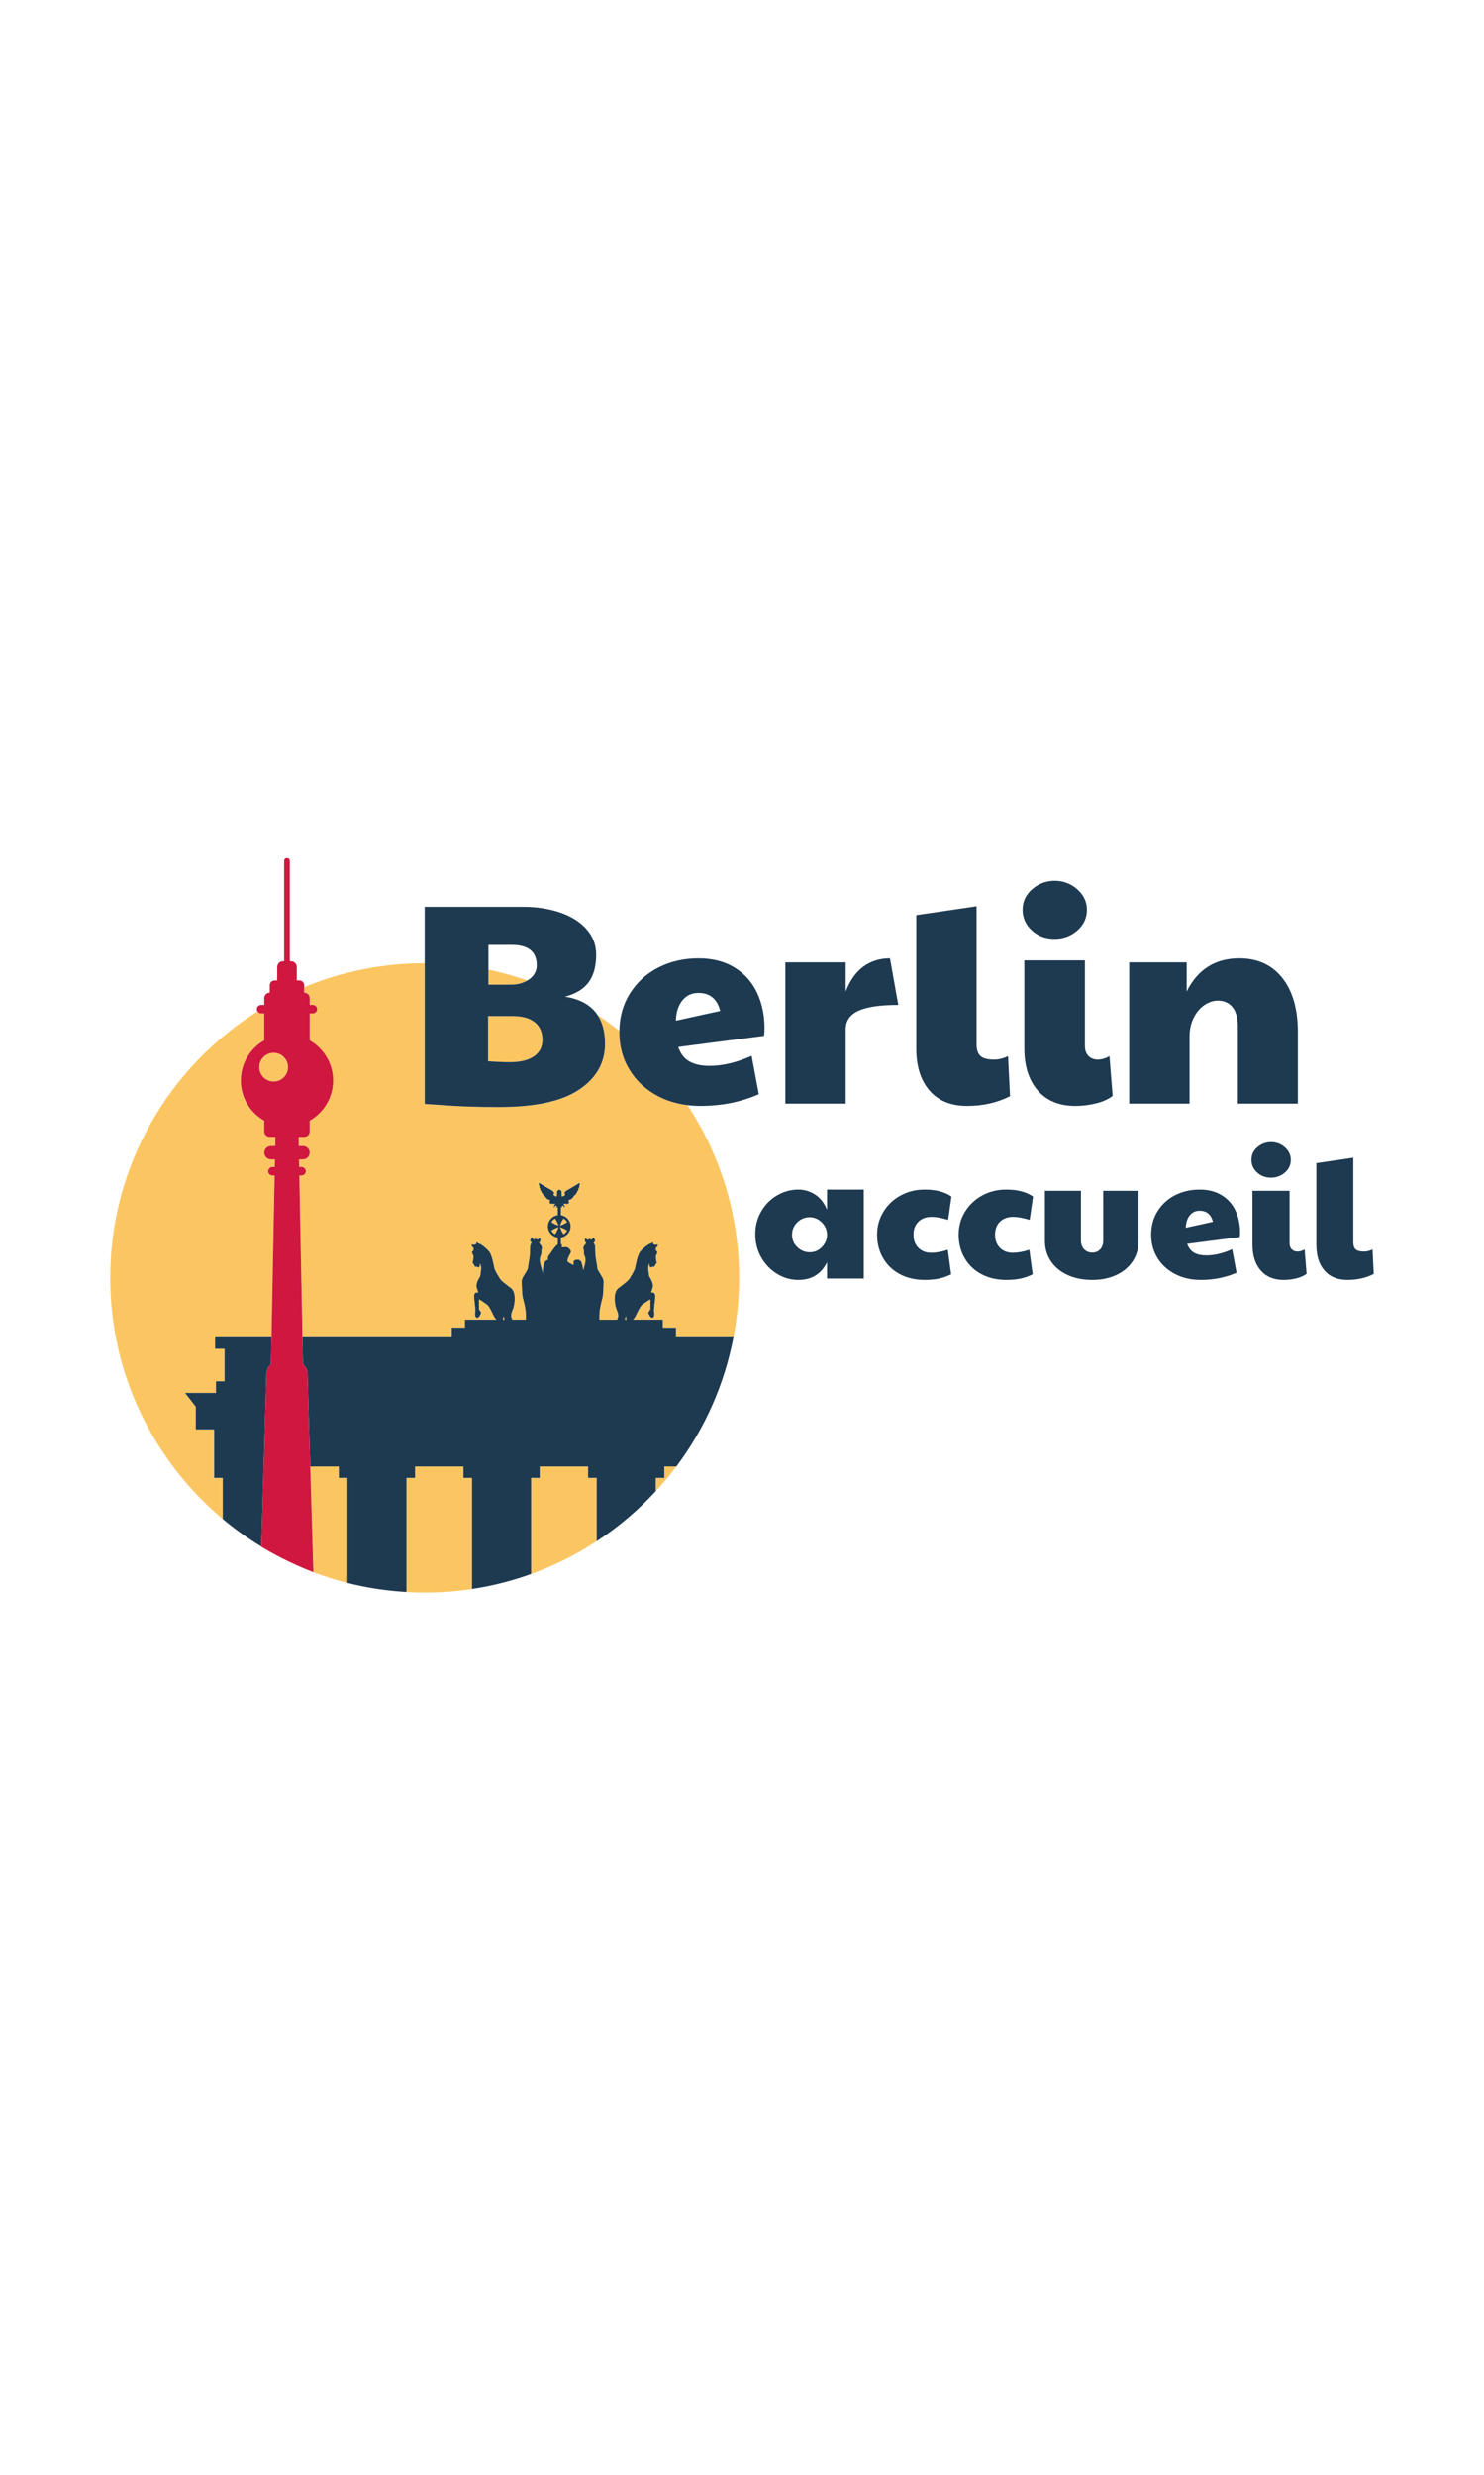 <svg xmlns="http://www.w3.org/2000/svg" xmlns:xlink="http://www.w3.org/1999/xlink" version="1.1" id="Layer_1" x="0px" y="0px" width="60" height="100" viewBox="0 -183.01 342.34 571.9" xml:space="preserve"><rect x="0" y="-183.01" width="342.34" height="571.9" fill="#FFFFFF"/><clipPath id="clip-31209f8a"><rect x="0" y="0" width="342.336" height="205.885" /></clipPath><g clip-path="url(#clip-31209f8a)">
<g>
	<g>
		<defs>
			<rect id="SVGID_1_" width="342.336" height="205.885"/>
		</defs>
		<clipPath id="SVGID_2_">
			<use xlink:href="#SVGID_1_" overflow="visible"/>
		</clipPath>
		<path clip-path="url(#SVGID_2_)" fill="#FBC662" d="M130.733,99.421c-0.192-0.357-0.483-0.648-0.841-0.841    c-0.204,0.309-0.433,0.698-0.586,1.092l-0.211,0.546l0.546-0.211C130.035,99.855,130.425,99.625,130.733,99.421"/>
	</g>
	<g>
		<defs>
			<rect id="SVGID_3_" width="342.336" height="205.885"/>
		</defs>
		<clipPath id="SVGID_4_">
			<use xlink:href="#SVGID_3_" overflow="visible"/>
		</clipPath>
		<path clip-path="url(#SVGID_4_)" fill="#FBC662" d="M59.554,63.608c0,1.834,1.487,3.321,3.321,3.321s3.321-1.487,3.321-3.321    s-1.487-3.321-3.321-3.321S59.554,61.774,59.554,63.608"/>
	</g>
	<g>
		<defs>
			<rect id="SVGID_5_" width="342.336" height="205.885"/>
		</defs>
		<clipPath id="SVGID_6_">
			<use xlink:href="#SVGID_5_" overflow="visible"/>
		</clipPath>
		<path clip-path="url(#SVGID_6_)" fill="#FBC662" d="M129.307,101.117c0.152,0.394,0.382,0.784,0.586,1.092    c0.357-0.193,0.648-0.484,0.841-0.841c-0.309-0.204-0.698-0.434-1.092-0.586l-0.546-0.211L129.307,101.117z"/>
	</g>
	<g>
		<defs>
			<rect id="SVGID_7_" width="342.336" height="205.885"/>
		</defs>
		<clipPath id="SVGID_8_">
			<use xlink:href="#SVGID_7_" overflow="visible"/>
		</clipPath>
		<polygon clip-path="url(#SVGID_8_)" fill="#FBC662" points="144.083,121.959 144.46,121.959 144.322,121.112   "/>
	</g>
	<g>
		<defs>
			<rect id="SVGID_9_" width="342.336" height="205.885"/>
		</defs>
		<clipPath id="SVGID_10_">
			<use xlink:href="#SVGID_9_" overflow="visible"/>
		</clipPath>
		<path clip-path="url(#SVGID_10_)" fill="#FBC662" d="M128.744,100.218l-0.211-0.546c-0.152-0.394-0.382-0.783-0.586-1.092    c-0.358,0.192-0.648,0.484-0.841,0.841c0.309,0.204,0.698,0.434,1.092,0.586L128.744,100.218z"/>
	</g>
	<g>
		<defs>
			<rect id="SVGID_11_" width="342.336" height="205.885"/>
		</defs>
		<clipPath id="SVGID_12_">
			<use xlink:href="#SVGID_11_" overflow="visible"/>
		</clipPath>
		<path clip-path="url(#SVGID_12_)" fill="#FBC662" d="M158.56,72.369c-2.453-0.3-4.7-0.971-6.735-2.029    c-2.842-1.476-5.056-3.502-6.641-6.08c-1.587-2.578-2.38-5.495-2.38-8.757c0-0.098,0.008-0.192,0.009-0.289    c-1.621-1.281-3.294-2.498-5.023-3.639c1.138,1.723,1.711,3.933,1.711,6.638c0,4.362-1.995,7.887-5.982,10.575    c-3.988,2.687-10.167,4.03-18.537,4.03c-2.733,0-5.266-0.043-7.6-0.131c-2.336-0.089-5.53-0.288-9.583-0.596V39.582    c-9.873,0-19.282,1.977-27.865,5.542v1.264c0.704,0,1.28,0.576,1.28,1.28v1.561h0.727c0.539,0,0.979,0.441,0.979,0.979    c0,0.539-0.44,0.979-0.979,0.979h-0.727v0.229v4.207v1.787c3.23,1.834,5.414,5.299,5.414,9.279c0,3.981-2.184,7.446-5.414,9.28    V78.5c0,0.664-0.544,1.207-1.208,1.207h-1.368l0.041,2.111h0.991c0.849,0,1.544,0.694,1.544,1.543    c0,0.849-0.695,1.544-1.544,1.544h-0.931l0.034,1.765h0.558c0.538,0,0.979,0.441,0.979,0.979s-0.441,0.979-0.979,0.979h-0.52    l0.72,37.155h34.539V123.8h3.045v-1.841h7.233c-0.047-0.108-0.099-0.198-0.162-0.241c-0.397-0.271-1.191-2.621-1.921-3.191    c-0.731-0.572-1.7-1.16-1.843-1.271s-0.047,2.335-0.047,2.335l0.492,0.763c0,0-0.413,1.158-0.874,1.174    c-0.46,0.018-0.635-0.555-0.492-1.35c0.143-0.794-0.318-2.812-0.254-3.779c0.063-0.97,0.969-0.684,0.969-0.684    s-0.127-0.254-0.397-1.238s0.82-2.531,0.82-2.531s0.074-0.635,0.202-1.48c0.127-0.849-0.252-1.531-0.252-1.531    s0.04,0.748-0.214,0.897c-0.255,0.151-0.477-0.127-0.477-0.127s-0.492,0.11-0.532-0.104c-0.04-0.214-0.556-0.785-0.469-0.912    c0.088-0.127,0.207-0.86,0.196-1.295c-0.01-0.434-0.317-0.709-0.349-0.941c-0.032-0.233,0.386-0.566,0.386-0.566    c-0.021-0.031-0.037-0.551-0.037-0.551c-0.418-0.189-0.481-0.736-0.481-0.736l0.746,0.032l0.349-0.159l0.112-0.477    c0,0,0.206,0.271,0.651,0.413c0.444,0.144,1.419,0.868,2.202,1.758c0.784,0.89,1.144,3.685,1.313,4.13    c0.169,0.444,0.678,1.354,1.122,2.055c0.445,0.698,1.292,1.291,2.627,2.309c1.334,1.017,0.91,3.98,0.338,5.23    c-0.572,1.248-0.063,1.885-0.063,1.885l0.014,0.188h3.178c0.021-0.449,0.029-1.063-0.026-1.719    c-0.112-1.318-0.509-2.637-0.699-3.479c-0.191-0.842-0.207-2.875-0.238-3.701c-0.032-0.826,1.365-2.334,1.445-3.08    c0.079-0.748,0.445-2.573,0.461-3.352c0.015-0.779,0.047-1.462,0.063-1.795c0.016-0.334,0.381-0.509,0.286-0.73    c-0.095-0.223-0.318-0.207-0.302-0.43c0.016-0.222,0.365-0.81,0.365-0.81l0.445,0.588c0,0,0.482-0.455,0.958,0.032    c0,0,0.339-0.455,0.551-0.413c0,0,0.085,0.401,0.032,0.709c-0.053,0.307-0.466,0.327-0.096,0.678    c0.371,0.349,0.498,0.782,0.466,0.963c-0.031,0.181-0.18,0.509-0.127,1.069c0.053,0.563-0.672,1.012-0.227,2.615    c0.444,1.604,0.54,2.176,0.54,2.176s-0.096-3.081,1.239-3.161c0,0-0.159-0.683,0.158-1c0.297-0.297,1.394-2.226,2.072-2.546    v-1.591c-1.282-0.173-2.273-1.26-2.273-2.59s0.991-2.417,2.273-2.591v-1.832c-0.126,0.063-0.28,0.076-0.28,0.076    s0.202-0.338-0.08-0.437s-0.44,0.476-0.44,0.476c-0.286-0.345,0.254-0.917,0.254-0.917s-0.882,0.032-1.168-0.016    c-0.286-0.047-0.055-0.921-0.055-0.921c-0.667,0.222-1.342-1.008-1.342-1.008c-0.445-0.12-0.326-0.398-0.326-0.398    c-0.357-0.127-0.365-0.587-0.365-0.587c-0.381-0.215-0.239-0.611-0.239-0.611c-0.317-0.223-0.182-0.596-0.182-0.596    c-0.223-0.215-0.151-0.802-0.04-0.675c0.111,0.127,2.978,1.771,2.978,1.771s0.651,0.381,0.365,0.778    c-0.286,0.397,0.715,0.596,0.715,0.596s0.072-0.898,0.04-1.104c-0.027-0.177,0.393-0.485,0.514-0.509v-0.006    c0,0,0.009,0.002,0.017,0.003c0.007-0.001,0.017-0.003,0.017-0.003v0.006c0.121,0.024,0.541,0.332,0.514,0.509    c-0.032,0.206,0.039,1.104,0.039,1.104s1.001-0.199,0.715-0.596c-0.286-0.397,0.365-0.778,0.365-0.778s2.867-1.644,2.978-1.771    c0.112-0.127,0.183,0.46-0.039,0.675c0,0,0.135,0.373-0.183,0.596c0,0,0.143,0.396-0.238,0.611c0,0-0.008,0.46-0.365,0.587    c0,0,0.119,0.278-0.326,0.398c0,0-0.675,1.23-1.342,1.008c0,0,0.23,0.874-0.056,0.921c-0.286,0.048-1.167,0.016-1.167,0.016    s0.54,0.572,0.254,0.917c0,0-0.159-0.575-0.441-0.476c-0.282,0.099-0.079,0.437-0.079,0.437s-0.154-0.013-0.281-0.076v1.835    c1.269,0.185,2.247,1.267,2.247,2.588c0,1.32-0.978,2.403-2.247,2.588v1.55h0.231v0.721c0,0,0.889-0.169,1.271-0.021    c0.381,0.148,0.825,0.721,0.825,1.018s-1.207,1.97-0.677,2.371c0.529,0.402,1.313,0.74,1.313,0.74s-0.276-1.121,0.402-1.228    c0.678-0.106,0.953-0.042,1.271,0.339c0.177,0.213,0.393,1.235,0.55,2.098v-0.055c0.082-0.332,0.197-0.779,0.36-1.365    c0.444-1.604-0.281-2.055-0.228-2.615c0.053-0.561-0.095-0.889-0.127-1.068c-0.032-0.181,0.095-0.613,0.466-0.964    c0.37-0.351-0.042-0.37-0.095-0.677c-0.053-0.307,0.031-0.71,0.031-0.71c0.212-0.042,0.551,0.413,0.551,0.413    c0.476-0.487,0.958-0.032,0.958-0.032l0.445-0.587c0,0,0.349,0.587,0.365,0.81c0.016,0.222-0.206,0.206-0.301,0.429    c-0.096,0.223,0.269,0.397,0.285,0.73c0.016,0.334,0.048,1.018,0.064,1.795c0.016,0.777,0.381,2.604,0.461,3.352    c0.079,0.746,1.477,2.254,1.445,3.08c-0.032,0.826-0.048,2.859-0.239,3.701c-0.19,0.842-0.587,2.16-0.698,3.479    c-0.054,0.64-0.048,1.23-0.028,1.677h4.128l0.014-0.188c0,0,0.508-0.635-0.063-1.885c-0.572-1.248-0.996-4.214,0.339-5.229    c1.334-1.017,2.181-1.609,2.625-2.31c0.445-0.699,0.953-1.608,1.123-2.054c0.169-0.444,0.529-3.239,1.313-4.13    c0.783-0.891,1.757-1.614,2.202-1.758c0.445-0.143,0.651-0.413,0.651-0.413l0.112,0.478l0.349,0.158l0.746-0.031    c0,0-0.063,0.545-0.481,0.735c0,0-0.016,0.519-0.037,0.551c0,0,0.418,0.333,0.386,0.566c-0.032,0.231-0.339,0.509-0.349,0.942    c-0.011,0.434,0.108,1.166,0.196,1.293c0.087,0.127-0.429,0.699-0.469,0.914s-0.532,0.104-0.532,0.104s-0.223,0.277-0.477,0.127    s-0.214-0.896-0.214-0.896s-0.378,0.683-0.252,1.53c0.127,0.847,0.202,1.481,0.202,1.481s1.09,1.546,0.82,2.531    c-0.27,0.983-0.397,1.237-0.397,1.237s0.906-0.286,0.969,0.683c0.064,0.97-0.397,2.986-0.254,3.78    c0.143,0.796-0.032,1.366-0.492,1.351c-0.461-0.017-0.874-1.176-0.874-1.176l0.492-0.762c0,0,0.096-2.445-0.047-2.335    c-0.143,0.11-1.112,0.698-1.843,1.271c-0.73,0.572-1.524,2.923-1.921,3.192c-0.063,0.043-0.115,0.134-0.162,0.241h6.86v1.841    h3.045v1.982h13.334c0.821-4.373,1.27-8.878,1.27-13.488C170.511,97.544,166.107,83.83,158.56,72.369"/>
	</g>
	<g>
		<defs>
			<rect id="SVGID_13_" width="342.336" height="205.885"/>
		</defs>
		<clipPath id="SVGID_14_">
			<use xlink:href="#SVGID_13_" overflow="visible"/>
		</clipPath>
		<path clip-path="url(#SVGID_14_)" fill="#FBC662" d="M77.94,155.879h-6.601l0.723,24.423c2.557,0.969,5.179,1.805,7.865,2.482    v-24.262H77.94V155.879z"/>
	</g>
	<g>
		<defs>
			<rect id="SVGID_15_" width="342.336" height="205.885"/>
		</defs>
		<clipPath id="SVGID_16_">
			<use xlink:href="#SVGID_15_" overflow="visible"/>
		</clipPath>
		<path clip-path="url(#SVGID_16_)" fill="#FBC662" d="M60.698,78.5v-2.531c-3.23-1.834-5.414-5.299-5.414-9.279    c0-3.981,2.184-7.445,5.414-9.28v-1.786v-4.208v-0.229h-0.727c-0.35,0-0.645-0.196-0.818-0.473    c-20.458,12.866-34.065,35.628-34.065,61.58c0,22.378,10.117,42.387,26.018,55.725v-9.494h-1.987v-2.645h-0.002v-8.568h-4.249    v-5.239l-2.478-3.188h7.152v-2.69h1.983v-7.506H49.33v-2.904h13.051l0.72-37.155h-0.52c-0.539,0-0.979-0.44-0.979-0.979    c0-0.538,0.44-0.979,0.979-0.979h0.558l0.034-1.765h-0.931c-0.849,0-1.544-0.695-1.544-1.544c0-0.848,0.695-1.543,1.544-1.543    h0.991l0.041-2.111h-1.369C61.241,79.707,60.698,79.164,60.698,78.5"/>
	</g>
	<g>
		<defs>
			<rect id="SVGID_17_" width="342.336" height="205.885"/>
		</defs>
		<clipPath id="SVGID_18_">
			<use xlink:href="#SVGID_17_" overflow="visible"/>
		</clipPath>
		<path clip-path="url(#SVGID_18_)" fill="#FBC662" d="M64.766,177.062c2.336,1.193,4.741,2.27,7.214,3.209    c-2.475-0.94-4.877-2.025-7.214-3.22V177.062z"/>
	</g>
	<g>
		<defs>
			<rect id="SVGID_19_" width="342.336" height="205.885"/>
		</defs>
		<clipPath id="SVGID_20_">
			<use xlink:href="#SVGID_19_" overflow="visible"/>
		</clipPath>
		<path clip-path="url(#SVGID_20_)" fill="#FBC662" d="M123.077,61.087c1.299-0.902,1.95-2.17,1.95-3.801    c0-1.76-0.595-3.116-1.784-4.063c-1.19-0.948-2.886-1.421-5.089-1.421h-5.683v10.442c1.982,0.131,3.656,0.198,5.023,0.198    C119.916,62.442,121.778,61.992,123.077,61.087"/>
	</g>
	<g>
		<defs>
			<rect id="SVGID_21_" width="342.336" height="205.885"/>
		</defs>
		<clipPath id="SVGID_22_">
			<use xlink:href="#SVGID_21_" overflow="visible"/>
		</clipPath>
		<path clip-path="url(#SVGID_22_)" fill="#FBC662" d="M130.351,47.278c-0.035,0.009-0.067,0.021-0.102,0.029    c0.087,0.014,0.168,0.034,0.254,0.049C130.452,47.331,130.401,47.304,130.351,47.278"/>
	</g>
	<g>
		<defs>
			<rect id="SVGID_23_" width="342.336" height="205.885"/>
		</defs>
		<clipPath id="SVGID_24_">
			<use xlink:href="#SVGID_23_" overflow="visible"/>
		</clipPath>
		<path clip-path="url(#SVGID_24_)" fill="#FBC662" d="M135.583,155.879h-11.188v2.646h-1.987v22.201    c5.378-1.935,10.456-4.49,15.162-7.572v-14.629h-1.987V155.879z"/>
	</g>
	<g>
		<defs>
			<rect id="SVGID_25_" width="342.336" height="205.885"/>
		</defs>
		<clipPath id="SVGID_26_">
			<use xlink:href="#SVGID_25_" overflow="visible"/>
		</clipPath>
		<path clip-path="url(#SVGID_26_)" fill="#FBC662" d="M121.543,43.569c-2.925-1.01-5.926-1.856-9.007-2.49v3.454h5.222    C119.248,44.533,120.501,44.198,121.543,43.569"/>
	</g>
	<g>
		<defs>
			<rect id="SVGID_27_" width="342.336" height="205.885"/>
		</defs>
		<clipPath id="SVGID_28_">
			<use xlink:href="#SVGID_27_" overflow="visible"/>
		</clipPath>
		<path clip-path="url(#SVGID_28_)" fill="#FBC662" d="M127.946,102.208c0.204-0.308,0.434-0.697,0.586-1.092l0.211-0.546    l-0.546,0.211c-0.394,0.153-0.783,0.382-1.092,0.587C127.298,101.725,127.589,102.016,127.946,102.208"/>
	</g>
	<g>
		<defs>
			<rect id="SVGID_29_" width="342.336" height="205.885"/>
		</defs>
		<clipPath id="SVGID_30_">
			<use xlink:href="#SVGID_29_" overflow="visible"/>
		</clipPath>
		<polygon clip-path="url(#SVGID_30_)" fill="#FBC662" points="115.891,121.959 116.268,121.959 116.029,121.112   "/>
	</g>
	<g>
		<defs>
			<rect id="SVGID_31_" width="342.336" height="205.885"/>
		</defs>
		<clipPath id="SVGID_32_">
			<use xlink:href="#SVGID_31_" overflow="visible"/>
		</clipPath>
		<path clip-path="url(#SVGID_32_)" fill="#FBC662" d="M153.215,158.522h-1.987v3.071c1.684-1.823,3.281-3.727,4.773-5.716h-2.786    V158.522z"/>
	</g>
	<g>
		<defs>
			<rect id="SVGID_33_" width="342.336" height="205.885"/>
		</defs>
		<clipPath id="SVGID_34_">
			<use xlink:href="#SVGID_33_" overflow="visible"/>
		</clipPath>
		<path clip-path="url(#SVGID_34_)" fill="#FBC662" d="M106.761,155.879H95.573v2.646h-1.986v26.351    c1.395,0.08,2.797,0.13,4.212,0.13c3.722,0,7.378-0.281,10.949-0.82v-25.66h-1.987V155.879z"/>
	</g>
	<g>
		<defs>
			<rect id="SVGID_35_" width="342.336" height="205.885"/>
		</defs>
		<clipPath id="SVGID_36_">
			<use xlink:href="#SVGID_35_" overflow="visible"/>
		</clipPath>
		<path clip-path="url(#SVGID_36_)" fill="#1E3A51" d="M155.907,123.8h-3.045v-1.841h-6.86c0.047-0.108,0.099-0.199,0.162-0.241    c0.397-0.271,1.191-2.621,1.922-3.193c0.73-0.569,1.699-1.158,1.842-1.27c0.143-0.111,0.048,2.335,0.048,2.335l-0.493,0.763    c0,0,0.413,1.158,0.874,1.174c0.46,0.018,0.635-0.555,0.492-1.35c-0.143-0.794,0.318-2.812,0.254-3.779    c-0.063-0.97-0.969-0.684-0.969-0.684s0.128-0.254,0.398-1.238c0.27-0.984-0.821-2.531-0.821-2.531s-0.074-0.635-0.201-1.481    c-0.127-0.848,0.251-1.53,0.251-1.53s-0.039,0.748,0.215,0.898s0.476-0.127,0.476-0.127s0.492,0.109,0.532-0.104    c0.04-0.215,0.556-0.787,0.469-0.914s-0.207-0.859-0.196-1.293c0.011-0.435,0.318-0.711,0.349-0.943    c0.032-0.232-0.386-0.565-0.386-0.565c0.021-0.032,0.037-0.551,0.037-0.551c0.418-0.19,0.482-0.735,0.482-0.735l-0.747,0.031    l-0.349-0.158l-0.111-0.478c0,0-0.207,0.271-0.652,0.413c-0.444,0.144-1.418,0.867-2.202,1.759    c-0.784,0.89-1.144,3.685-1.313,4.129c-0.169,0.444-0.678,1.354-1.122,2.054c-0.445,0.699-1.292,1.293-2.626,2.309    c-1.334,1.018-0.911,3.982-0.339,5.23c0.572,1.25,0.064,1.885,0.064,1.885l-0.015,0.188H138.2    c-0.021-0.444-0.027-1.037,0.027-1.677c0.111-1.317,0.508-2.637,0.699-3.479c0.19-0.842,0.206-2.875,0.238-3.701    c0.032-0.825-1.366-2.334-1.445-3.08c-0.08-0.746-0.445-2.573-0.461-3.352c-0.016-0.777-0.048-1.461-0.063-1.795    c-0.016-0.334-0.381-0.508-0.286-0.73c0.095-0.223,0.317-0.207,0.301-0.428c-0.015-0.224-0.365-0.811-0.365-0.811l-0.445,0.587    c0,0-0.481-0.455-0.958,0.032c0,0-0.339-0.455-0.55-0.413c0,0-0.085,0.401-0.032,0.71c0.053,0.307,0.466,0.328,0.095,0.677    c-0.37,0.351-0.497,0.784-0.466,0.964c0.032,0.18,0.18,0.508,0.127,1.068c-0.053,0.563,0.673,1.012,0.228,2.615    c-0.162,0.586-0.278,1.033-0.359,1.365v0.055c-0.157-0.861-0.374-1.885-0.551-2.098c-0.318-0.381-0.593-0.445-1.271-0.339    c-0.677,0.105-0.402,1.228-0.402,1.228s-0.783-0.338-1.313-0.739c-0.529-0.402,0.678-2.075,0.678-2.372    c0-0.296-0.445-0.868-0.826-1.018c-0.381-0.146-1.271,0.021-1.271,0.021v-0.721h-0.231v-1.55c1.27-0.185,2.248-1.268,2.248-2.588    c0-1.321-0.978-2.403-2.248-2.588v-1.835c0.127,0.063,0.281,0.076,0.281,0.076s-0.202-0.338,0.08-0.437    c0.281-0.099,0.44,0.476,0.44,0.476c0.286-0.345-0.254-0.917-0.254-0.917s0.882,0.032,1.168-0.016    c0.285-0.047,0.055-0.921,0.055-0.921c0.667,0.222,1.342-1.008,1.342-1.008c0.445-0.12,0.326-0.398,0.326-0.398    c0.357-0.127,0.365-0.587,0.365-0.587c0.381-0.215,0.238-0.612,0.238-0.612c0.318-0.222,0.183-0.595,0.183-0.595    c0.222-0.215,0.151-0.802,0.04-0.675s-2.978,1.771-2.978,1.771s-0.651,0.381-0.366,0.778c0.286,0.397-0.714,0.595-0.714,0.595    s-0.072-0.897-0.04-1.103c0.027-0.177-0.393-0.485-0.514-0.509v-0.006c0,0-0.009,0.002-0.017,0.003    c-0.008-0.001-0.017-0.003-0.017-0.003v0.006c-0.121,0.024-0.541,0.332-0.514,0.509c0.032,0.206-0.04,1.103-0.04,1.103    s-1-0.198-0.714-0.595c0.286-0.397-0.366-0.778-0.366-0.778s-2.866-1.644-2.978-1.771c-0.111-0.127-0.182,0.46,0.04,0.675    c0,0-0.135,0.373,0.183,0.595c0,0-0.143,0.397,0.238,0.612c0,0,0.008,0.46,0.365,0.587c0,0-0.119,0.278,0.326,0.398    c0,0,0.675,1.23,1.342,1.008c0,0-0.23,0.874,0.056,0.921c0.285,0.048,1.167,0.016,1.167,0.016s-0.54,0.572-0.254,0.917    c0,0,0.159-0.575,0.441-0.476c0.282,0.099,0.079,0.437,0.079,0.437s0.154-0.013,0.281-0.076v1.832    c-1.282,0.174-2.274,1.261-2.274,2.591s0.992,2.417,2.274,2.59v1.59c-0.678,0.319-1.775,2.249-2.072,2.547    c-0.318,0.315-0.159,1-0.159,1c-1.334,0.08-1.239,3.16-1.239,3.16s-0.095-0.571-0.54-2.177c-0.445-1.604,0.281-2.054,0.228-2.614    c-0.053-0.562,0.095-0.89,0.127-1.069c0.031-0.181-0.096-0.613-0.466-0.963c-0.371-0.352,0.042-0.371,0.095-0.678    s-0.032-0.709-0.032-0.709c-0.212-0.043-0.55,0.412-0.55,0.412c-0.477-0.486-0.958-0.031-0.958-0.031l-0.445-0.588    c0,0-0.35,0.588-0.366,0.81c-0.015,0.224,0.207,0.207,0.302,0.429c0.096,0.223-0.27,0.397-0.286,0.731    c-0.016,0.333-0.047,1.017-0.063,1.794c-0.016,0.778-0.381,2.604-0.461,3.352c-0.079,0.746-1.477,2.256-1.445,3.082    c0.032,0.826,0.048,2.858,0.238,3.701c0.191,0.84,0.588,2.158,0.699,3.478c0.055,0.657,0.048,1.27,0.026,1.719h-3.178    l-0.014-0.188c0,0-0.508-0.636,0.064-1.885c0.571-1.248,0.995-4.214-0.339-5.23c-1.334-1.016-2.182-1.608-2.626-2.309    c-0.445-0.699-0.953-1.608-1.123-2.054c-0.169-0.444-0.529-3.239-1.313-4.129c-0.783-0.892-1.757-1.615-2.202-1.759    c-0.445-0.143-0.651-0.413-0.651-0.413l-0.111,0.477l-0.35,0.159l-0.746-0.031c0,0,0.063,0.545,0.482,0.735    c0,0,0.016,0.519,0.037,0.551c0,0-0.419,0.333-0.387,0.565c0.032,0.232,0.339,0.51,0.35,0.943c0.01,0.434-0.109,1.166-0.196,1.293    c-0.088,0.127,0.429,0.699,0.468,0.914c0.04,0.215,0.532,0.104,0.532,0.104s0.223,0.277,0.477,0.127s0.214-0.898,0.214-0.898    s0.379,0.684,0.252,1.53s-0.201,1.481-0.201,1.481s-1.091,1.547-0.821,2.531s0.397,1.238,0.397,1.238s-0.905-0.286-0.969,0.684    c-0.063,0.969,0.397,2.985,0.254,3.779s0.032,1.366,0.493,1.35c0.46-0.016,0.873-1.174,0.873-1.174l-0.492-0.763    c0,0-0.095-2.446,0.047-2.335c0.143,0.11,1.112,0.699,1.843,1.27c0.73,0.572,1.525,2.924,1.922,3.193    c0.062,0.042,0.114,0.133,0.161,0.241h-7.233v1.841h-3.045v1.982H69.531l0.126,6.521c0.615,0.511,1.022,1.263,1.048,2.121    l0.634,21.455h6.602v2.644h1.986v24.262c4.407,1.113,8.974,1.822,13.66,2.09v-26.352h1.987v-2.644h11.187v2.644h1.987v25.66    c4.718-0.714,9.285-1.885,13.66-3.459v-22.201h1.987v-2.644h11.187v2.644h1.987v14.631c5.018-3.286,9.607-7.17,13.66-11.56v-3.071    h1.986v-2.644h2.787c6.54-8.722,11.15-18.964,13.24-30.099h-13.335V123.8L155.907,123.8z M115.891,121.959l0.138-0.847    l0.239,0.847H115.891z M128.533,101.117c-0.153,0.394-0.382,0.783-0.586,1.092c-0.358-0.193-0.649-0.484-0.841-0.841    c0.308-0.204,0.697-0.434,1.092-0.586l0.546-0.211L128.533,101.117z M128.198,100.008c-0.394-0.152-0.784-0.382-1.092-0.586    c0.192-0.358,0.483-0.649,0.84-0.841c0.205,0.309,0.434,0.698,0.587,1.092l0.211,0.546L128.198,100.008z M129.307,99.673    c0.152-0.394,0.382-0.783,0.586-1.092c0.357,0.192,0.648,0.483,0.84,0.841c-0.308,0.204-0.697,0.433-1.091,0.586l-0.546,0.211    L129.307,99.673z M129.642,100.782c0.394,0.152,0.783,0.382,1.091,0.586c-0.192,0.357-0.483,0.648-0.84,0.841    c-0.204-0.309-0.434-0.698-0.586-1.092l-0.211-0.546L129.642,100.782z M144.083,121.959l0.239-0.847l0.138,0.847H144.083z"/>
	</g>
	<g>
		<defs>
			<rect id="SVGID_37_" width="342.336" height="205.885"/>
		</defs>
		<clipPath id="SVGID_38_">
			<use xlink:href="#SVGID_37_" overflow="visible"/>
		</clipPath>
		<path clip-path="url(#SVGID_38_)" fill="#1E3A51" d="M61.454,175.249c-0.178-0.102-0.356-0.205-0.533-0.309    C61.098,175.044,61.276,175.146,61.454,175.249"/>
	</g>
	<g>
		<defs>
			<rect id="SVGID_39_" width="342.336" height="205.885"/>
		</defs>
		<clipPath id="SVGID_40_">
			<use xlink:href="#SVGID_39_" overflow="visible"/>
		</clipPath>
		<path clip-path="url(#SVGID_40_)" fill="#1E3A51" d="M62.255,132.304l0.126-6.521H49.33v2.901h2.195v7.508h-1.983v2.69H42.39    l2.479,3.187v5.24h4.248v8.568h0.002v2.645h1.987v9.494c2.796,2.346,5.787,4.459,8.919,6.365l1.183-39.958    C61.233,133.565,61.64,132.813,62.255,132.304"/>
	</g>
	<g>
		<defs>
			<rect id="SVGID_41_" width="342.336" height="205.885"/>
		</defs>
		<clipPath id="SVGID_42_">
			<use xlink:href="#SVGID_41_" overflow="visible"/>
		</clipPath>
		<path clip-path="url(#SVGID_42_)" fill="#1E3A51" d="M64.766,177.062v-0.011c-0.204-0.104-0.402-0.216-0.605-0.321    C64.365,176.837,64.561,176.956,64.766,177.062"/>
	</g>
	<g>
		<defs>
			<rect id="SVGID_43_" width="342.336" height="205.885"/>
		</defs>
		<clipPath id="SVGID_44_">
			<use xlink:href="#SVGID_43_" overflow="visible"/>
		</clipPath>
		<path clip-path="url(#SVGID_44_)" fill="#1E3A51" d="M60.024,174.421c0.295,0.18,0.599,0.346,0.897,0.52    c-0.304-0.178-0.595-0.375-0.896-0.558L60.024,174.421z"/>
	</g>
	<g>
		<defs>
			<rect id="SVGID_45_" width="342.336" height="205.885"/>
		</defs>
		<clipPath id="SVGID_46_">
			<use xlink:href="#SVGID_45_" overflow="visible"/>
		</clipPath>
		<path clip-path="url(#SVGID_46_)" fill="#1E3A51" d="M64.161,176.729c-0.912-0.478-1.817-0.967-2.707-1.479    C62.346,175.76,63.247,176.255,64.161,176.729"/>
	</g>
	<g>
		<defs>
			<rect id="SVGID_47_" width="342.336" height="205.885"/>
		</defs>
		<clipPath id="SVGID_48_">
			<use xlink:href="#SVGID_47_" overflow="visible"/>
		</clipPath>
		<path clip-path="url(#SVGID_48_)" fill="#1E3A51" d="M114.981,72.818c8.371,0,14.55-1.343,18.538-4.031    c3.987-2.687,5.981-6.213,5.981-10.574c0-2.705-0.573-4.916-1.71-6.638c-1.474-2.232-3.905-3.637-7.288-4.219    c-0.086-0.015-0.167-0.035-0.254-0.048c0.035-0.009,0.067-0.021,0.102-0.03c2.369-0.62,4.144-1.699,5.317-3.241    c1.189-1.564,1.785-3.712,1.785-6.444c0-2.202-0.727-4.141-2.181-5.816c-1.454-1.673-3.47-2.963-6.047-3.866    c-2.578-0.903-5.475-1.355-8.691-1.355H97.799v13.026v32.509c4.053,0.308,7.247,0.507,9.582,0.595S112.25,72.818,114.981,72.818     M123.078,61.088c-1.3,0.903-3.162,1.355-5.584,1.355c-1.366,0-3.04-0.067-5.023-0.199V51.802h5.683    c2.203,0,3.9,0.474,5.089,1.421c1.19,0.948,1.784,2.303,1.784,4.064C125.026,58.918,124.376,60.185,123.078,61.088     M112.537,35.346h5.353c3.877,0,5.816,1.565,5.816,4.692c0,1.322-0.561,2.402-1.685,3.239c-0.149,0.111-0.318,0.195-0.477,0.292    c-1.043,0.629-2.295,0.964-3.785,0.964h-5.222v-3.455V35.346z"/>
	</g>
	<g>
		<defs>
			<rect id="SVGID_49_" width="342.336" height="205.885"/>
		</defs>
		<clipPath id="SVGID_50_">
			<use xlink:href="#SVGID_49_" overflow="visible"/>
		</clipPath>
		<path clip-path="url(#SVGID_50_)" fill="#1E3A51" d="M151.825,70.34c2.035,1.057,4.282,1.729,6.735,2.028    c0.973,0.119,1.974,0.185,3.013,0.185c4.891,0,9.384-0.902,13.481-2.709l-1.652-8.854c-3.48,1.541-6.718,2.312-9.714,2.312    c-1.939,0-3.503-0.341-4.693-1.024c-1.189-0.683-2.048-1.795-2.576-3.338l19.826-2.576c0.088-0.354,0.133-0.926,0.133-1.72    c0-3.039-0.573-5.782-1.719-8.227c-1.146-2.445-2.875-4.384-5.188-5.816c-2.312-1.432-5.1-2.148-8.36-2.148    c-3.393,0-6.477,0.705-9.252,2.115c-2.775,1.411-4.979,3.415-6.608,6.014c-1.583,2.524-2.39,5.404-2.437,8.632    c-0.001,0.097-0.009,0.192-0.009,0.29c0,3.261,0.793,6.179,2.38,8.757C146.769,66.837,148.983,68.864,151.825,70.34     M157.344,48.233c0.924-1.19,2.18-1.784,3.766-1.784c2.644,0,4.317,1.387,5.024,4.163l-10.244,2.247    C155.933,50.966,156.419,49.423,157.344,48.233"/>
	</g>
	<g>
		<defs>
			<rect id="SVGID_51_" width="342.336" height="205.885"/>
		</defs>
		<clipPath id="SVGID_52_">
			<use xlink:href="#SVGID_51_" overflow="visible"/>
		</clipPath>
		<path clip-path="url(#SVGID_52_)" fill="#1E3A51" d="M195.146,54.842c0-1.937,0.979-3.359,2.94-4.262    c1.959-0.902,5.033-1.355,9.219-1.355l-1.916-10.772c-2.336,0-4.372,0.627-6.112,1.883c-1.741,1.256-3.118,3.184-4.131,5.782    v-6.74h-13.944v32.647h13.944V54.842z"/>
	</g>
	<g>
		<defs>
			<rect id="SVGID_53_" width="342.336" height="205.885"/>
		</defs>
		<clipPath id="SVGID_54_">
			<use xlink:href="#SVGID_53_" overflow="visible"/>
		</clipPath>
		<path clip-path="url(#SVGID_54_)" fill="#1E3A51" d="M223.231,72.554c3.657,0,6.962-0.749,9.914-2.247l-0.463-9.252    c-1.057,0.528-2.137,0.793-3.238,0.793c-1.499,0-2.545-0.274-3.139-0.826c-0.596-0.55-0.893-1.443-0.893-2.676V26.424    l-13.945,2.049v30.864c0,4.097,1.025,7.324,3.074,9.682C216.59,71.375,219.486,72.554,223.231,72.554"/>
	</g>
	<g>
		<defs>
			<rect id="SVGID_55_" width="342.336" height="205.885"/>
		</defs>
		<clipPath id="SVGID_56_">
			<use xlink:href="#SVGID_55_" overflow="visible"/>
		</clipPath>
		<path clip-path="url(#SVGID_56_)" fill="#1E3A51" d="M238.2,32.008c1.432,1.301,3.184,1.95,5.254,1.95    c1.983,0,3.723-0.638,5.221-1.917c1.498-1.278,2.248-2.885,2.248-4.824c0-1.807-0.737-3.37-2.215-4.693    c-1.476-1.321-3.227-1.982-5.254-1.982c-1.938,0-3.658,0.639-5.154,1.917c-1.498,1.278-2.248,2.864-2.248,4.758    C236.051,29.112,236.769,30.71,238.2,32.008"/>
	</g>
	<g>
		<defs>
			<rect id="SVGID_57_" width="342.336" height="205.885"/>
		</defs>
		<clipPath id="SVGID_58_">
			<use xlink:href="#SVGID_57_" overflow="visible"/>
		</clipPath>
		<path clip-path="url(#SVGID_58_)" fill="#1E3A51" d="M253.07,71.959c1.563-0.397,2.831-0.969,3.802-1.718l-0.729-9.187    c-0.926,0.529-1.829,0.793-2.71,0.793c-0.882,0-1.599-0.274-2.147-0.826c-0.552-0.55-0.826-1.332-0.826-2.346v-19.76h-14.01V59.27    c0,4.097,1.034,7.336,3.105,9.714c2.07,2.38,4.955,3.569,8.656,3.569C249.887,72.554,251.506,72.355,253.07,71.959"/>
	</g>
	<g>
		<defs>
			<rect id="SVGID_59_" width="342.336" height="205.885"/>
		</defs>
		<clipPath id="SVGID_60_">
			<use xlink:href="#SVGID_59_" overflow="visible"/>
		</clipPath>
		<path clip-path="url(#SVGID_60_)" fill="#1E3A51" d="M274.648,56.56c0-1.629,0.317-3.083,0.958-4.362    c0.639-1.277,1.464-2.256,2.479-2.941c1.014-0.682,2.049-1.024,3.106-1.024c1.454,0,2.587,0.507,3.401,1.52    c0.816,1.014,1.225,2.468,1.225,4.362v17.91h13.878V55.503c0-5.33-1.2-9.506-3.603-12.524c-2.4-3.017-5.717-4.527-9.945-4.527    c-5.553,0-9.605,2.556-12.16,7.666v-6.74h-13.283v32.647h13.944V56.56z"/>
	</g>
	<g>
		<defs>
			<rect id="SVGID_61_" width="342.336" height="205.885"/>
		</defs>
		<clipPath id="SVGID_62_">
			<use xlink:href="#SVGID_61_" overflow="visible"/>
		</clipPath>
		<path clip-path="url(#SVGID_62_)" fill="#1E3A51" d="M190.836,96.579c-0.621-1.564-1.532-2.737-2.732-3.52    c-1.201-0.782-2.502-1.173-3.904-1.173c-1.728,0-3.357,0.445-4.896,1.335c-1.539,0.89-2.768,2.125-3.684,3.702    c-0.918,1.579-1.375,3.339-1.375,5.281c0,1.969,0.457,3.757,1.375,5.361c0.916,1.606,2.139,2.875,3.662,3.806    s3.162,1.396,4.916,1.396c3.076,0,5.288-1.361,6.639-4.086v3.762h8.496V91.886h-8.496V96.579z M190.836,102.488    c-0.057,1.052-0.467,1.963-1.235,2.731c-0.769,0.769-1.692,1.153-2.771,1.153c-1.107,0-2.064-0.393-2.875-1.173    c-0.81-0.782-1.215-1.74-1.215-2.875c0-1.105,0.398-2.056,1.194-2.853c0.795-0.794,1.76-1.193,2.896-1.193    c1.023,0,1.934,0.378,2.729,1.133c0.795,0.756,1.22,1.673,1.274,2.752v0.325H190.836z"/>
	</g>
	<g>
		<defs>
			<rect id="SVGID_63_" width="342.336" height="205.885"/>
		</defs>
		<clipPath id="SVGID_64_">
			<use xlink:href="#SVGID_63_" overflow="visible"/>
		</clipPath>
		<path clip-path="url(#SVGID_64_)" fill="#1E3A51" d="M215.034,98.197c0.996,0,2.266,0.229,3.803,0.688l0.771-5.381    c-1.512-1.079-3.575-1.619-6.192-1.619c-2.049,0-3.91,0.459-5.582,1.376c-1.674,0.917-2.996,2.172-3.967,3.763    c-0.971,1.592-1.457,3.358-1.457,5.301c0,2.023,0.465,3.831,1.396,5.421c0.931,1.593,2.225,2.827,3.885,3.703    c1.659,0.877,3.566,1.315,5.725,1.315c1.27,0,2.375-0.103,3.319-0.304c0.944-0.203,1.874-0.533,2.792-0.991l-0.77-5.666    c-1.457,0.459-2.727,0.688-3.803,0.688c-1.242,0-2.24-0.378-2.996-1.134c-0.756-0.754-1.133-1.766-1.133-3.034    c0-1.268,0.377-2.272,1.133-3.015C212.713,98.569,213.738,98.197,215.034,98.197"/>
	</g>
	<g>
		<defs>
			<rect id="SVGID_65_" width="342.336" height="205.885"/>
		</defs>
		<clipPath id="SVGID_66_">
			<use xlink:href="#SVGID_65_" overflow="visible"/>
		</clipPath>
		<path clip-path="url(#SVGID_66_)" fill="#1E3A51" d="M233.89,98.197c0.997,0,2.267,0.229,3.804,0.688l0.77-5.381    c-1.512-1.079-3.575-1.619-6.191-1.619c-2.05,0-3.911,0.459-5.583,1.376c-1.674,0.917-2.995,2.172-3.967,3.763    c-0.972,1.592-1.456,3.358-1.456,5.301c0,2.023,0.465,3.831,1.396,5.421c0.93,1.593,2.225,2.827,3.885,3.703    c1.658,0.877,3.566,1.315,5.725,1.315c1.27,0,2.374-0.103,3.318-0.304c0.945-0.203,1.875-0.533,2.793-0.991l-0.77-5.666    c-1.457,0.459-2.727,0.688-3.804,0.688c-1.241,0-2.24-0.378-2.995-1.134c-0.756-0.754-1.133-1.766-1.133-3.034    c0-1.268,0.377-2.272,1.133-3.015C231.569,98.569,232.595,98.197,233.89,98.197"/>
	</g>
	<g>
		<defs>
			<rect id="SVGID_67_" width="342.336" height="205.885"/>
		</defs>
		<clipPath id="SVGID_68_">
			<use xlink:href="#SVGID_67_" overflow="visible"/>
		</clipPath>
		<path clip-path="url(#SVGID_68_)" fill="#1E3A51" d="M254.688,103.62c0,0.891-0.234,1.585-0.708,2.085    c-0.472,0.499-1.071,0.748-1.801,0.748c-0.757,0-1.384-0.249-1.882-0.748c-0.5-0.5-0.75-1.194-0.75-2.085V92.168h-8.334v11.574    c0,1.754,0.457,3.317,1.375,4.694c0.918,1.375,2.205,2.441,3.865,3.196c1.658,0.757,3.553,1.134,5.686,1.134    c2.104,0,3.965-0.377,5.584-1.134c1.617-0.755,2.879-1.813,3.783-3.177s1.355-2.936,1.355-4.714V92.168h-8.175L254.688,103.62    L254.688,103.62z"/>
	</g>
	<g>
		<defs>
			<rect id="SVGID_69_" width="342.336" height="205.885"/>
		</defs>
		<clipPath id="SVGID_70_">
			<use xlink:href="#SVGID_69_" overflow="visible"/>
		</clipPath>
		<path clip-path="url(#SVGID_70_)" fill="#1E3A51" d="M282.104,93.201c-1.416-0.876-3.123-1.315-5.119-1.315    c-2.076,0-3.965,0.432-5.665,1.295c-1.7,0.864-3.049,2.09-4.046,3.682c-0.999,1.592-1.498,3.413-1.498,5.463    c0,1.997,0.485,3.782,1.456,5.362c0.972,1.576,2.328,2.818,4.067,3.722c1.74,0.903,3.729,1.356,5.968,1.356    c2.993,0,5.746-0.554,8.256-1.66l-1.013-5.422c-2.131,0.944-4.113,1.416-5.946,1.416c-1.188,0-2.146-0.209-2.874-0.627    s-1.254-1.099-1.578-2.043l12.139-1.579c0.056-0.216,0.082-0.566,0.082-1.052c0-1.861-0.351-3.541-1.051-5.038    C284.579,95.265,283.521,94.078,282.104,93.201 M273.788,100.707c0.027-1.16,0.324-2.104,0.892-2.832    c0.565-0.729,1.335-1.093,2.307-1.093c1.619,0,2.644,0.849,3.076,2.549L273.788,100.707z"/>
	</g>
	<g>
		<defs>
			<rect id="SVGID_71_" width="342.336" height="205.885"/>
		</defs>
		<clipPath id="SVGID_72_">
			<use xlink:href="#SVGID_71_" overflow="visible"/>
		</clipPath>
		<path clip-path="url(#SVGID_72_)" fill="#1E3A51" d="M293.495,89.134c1.215,0,2.28-0.391,3.197-1.173    c0.916-0.783,1.376-1.767,1.376-2.955c0-1.105-0.452-2.064-1.356-2.873c-0.902-0.809-1.977-1.214-3.217-1.214    c-1.188,0-2.24,0.391-3.156,1.174c-0.916,0.783-1.375,1.753-1.375,2.913c0,1.16,0.438,2.139,1.314,2.933    C291.154,88.735,292.228,89.134,293.495,89.134"/>
	</g>
	<g>
		<defs>
			<rect id="SVGID_73_" width="342.336" height="205.885"/>
		</defs>
		<clipPath id="SVGID_74_">
			<use xlink:href="#SVGID_73_" overflow="visible"/>
		</clipPath>
		<path clip-path="url(#SVGID_74_)" fill="#1E3A51" d="M299.605,106.21c-0.54,0-0.979-0.168-1.315-0.505    c-0.338-0.338-0.506-0.815-0.506-1.438V92.168h-8.578v12.463c0,2.511,0.635,4.491,1.901,5.948    c1.269,1.456,3.036,2.188,5.302,2.188c1.024,0,2.018-0.123,2.975-0.365s1.732-0.594,2.326-1.051l-0.444-5.625    C300.697,106.05,300.145,106.21,299.605,106.21"/>
	</g>
	<g>
		<defs>
			<rect id="SVGID_75_" width="342.336" height="205.885"/>
		</defs>
		<clipPath id="SVGID_76_">
			<use xlink:href="#SVGID_75_" overflow="visible"/>
		</clipPath>
		<path clip-path="url(#SVGID_76_)" fill="#1E3A51" d="M316.965,105.726c-0.646,0.323-1.309,0.484-1.982,0.484    c-0.918,0-1.559-0.168-1.922-0.505c-0.365-0.337-0.547-0.884-0.547-1.64V84.521l-8.538,1.254v18.898    c0,2.508,0.627,4.485,1.881,5.928c1.255,1.444,3.028,2.166,5.321,2.166c2.238,0,4.264-0.459,6.07-1.377L316.965,105.726z"/>
	</g>
	<g>
		<defs>
			<rect id="SVGID_77_" width="342.336" height="205.885"/>
		</defs>
		<clipPath id="SVGID_78_">
			<use xlink:href="#SVGID_77_" overflow="visible"/>
		</clipPath>
		<path clip-path="url(#SVGID_78_)" fill="#CF1740" d="M71.214,78.499v-2.53c3.23-1.835,5.414-5.3,5.414-9.28    s-2.184-7.445-5.414-9.28v-1.786v-4.208v-0.228h0.727c0.539,0,0.979-0.441,0.979-0.979c0-0.539-0.44-0.98-0.979-0.98h-0.727    v-1.561c0-0.704-0.576-1.28-1.28-1.28v-1.264v-0.444c0-0.613-0.501-1.114-1.114-1.114h-0.605v-3.107    c0-0.733-0.6-1.333-1.334-1.333h-0.269V15.933c0-0.361-0.295-0.657-0.656-0.657S65.3,15.572,65.3,15.933v23.192h-0.269    c-0.734,0-1.334,0.6-1.334,1.333v3.107h-0.605c-0.613,0-1.114,0.501-1.114,1.114v1.708c-0.704,0-1.28,0.576-1.28,1.28v1.561    h-0.727c-0.539,0-0.979,0.441-0.979,0.98c0,0.188,0.068,0.355,0.161,0.505c0.174,0.278,0.468,0.474,0.818,0.474h0.727v0.228v4.208    v1.786c-3.23,1.835-5.414,5.3-5.414,9.28s2.184,7.445,5.414,9.28v2.53c0,0.664,0.544,1.208,1.208,1.208h1.368l-0.041,2.11h-0.991    c-0.849,0-1.544,0.695-1.544,1.544s0.695,1.543,1.544,1.543h0.931l-0.034,1.765h-0.558c-0.538,0-0.979,0.441-0.979,0.979    c0,0.539,0.441,0.979,0.979,0.979h0.52l-0.72,37.156l-0.126,6.521c-0.614,0.512-1.022,1.264-1.047,2.12l-1.184,39.996    c1.541,0.94,3.128,1.808,4.742,2.63c2.337,1.194,4.739,2.278,7.214,3.221c0.028,0.011,0.054,0.021,0.082,0.032v-0.001    l-0.723-24.423l-0.635-21.455c-0.025-0.856-0.433-1.608-1.047-2.12l-0.126-6.521l-0.72-37.156h0.52    c0.539,0,0.979-0.44,0.979-0.979c0-0.538-0.44-0.979-0.979-0.979h-0.558l-0.034-1.765h0.931c0.849,0,1.544-0.694,1.544-1.543    c0-0.849-0.695-1.544-1.544-1.544h-0.991l-0.041-2.11h1.368C70.67,79.707,71.214,79.163,71.214,78.499 M62.875,66.929    c-1.834,0-3.321-1.487-3.321-3.321s1.487-3.321,3.321-3.321s3.321,1.487,3.321,3.321S64.709,66.929,62.875,66.929"/>
	</g>
</g>
</g></svg>